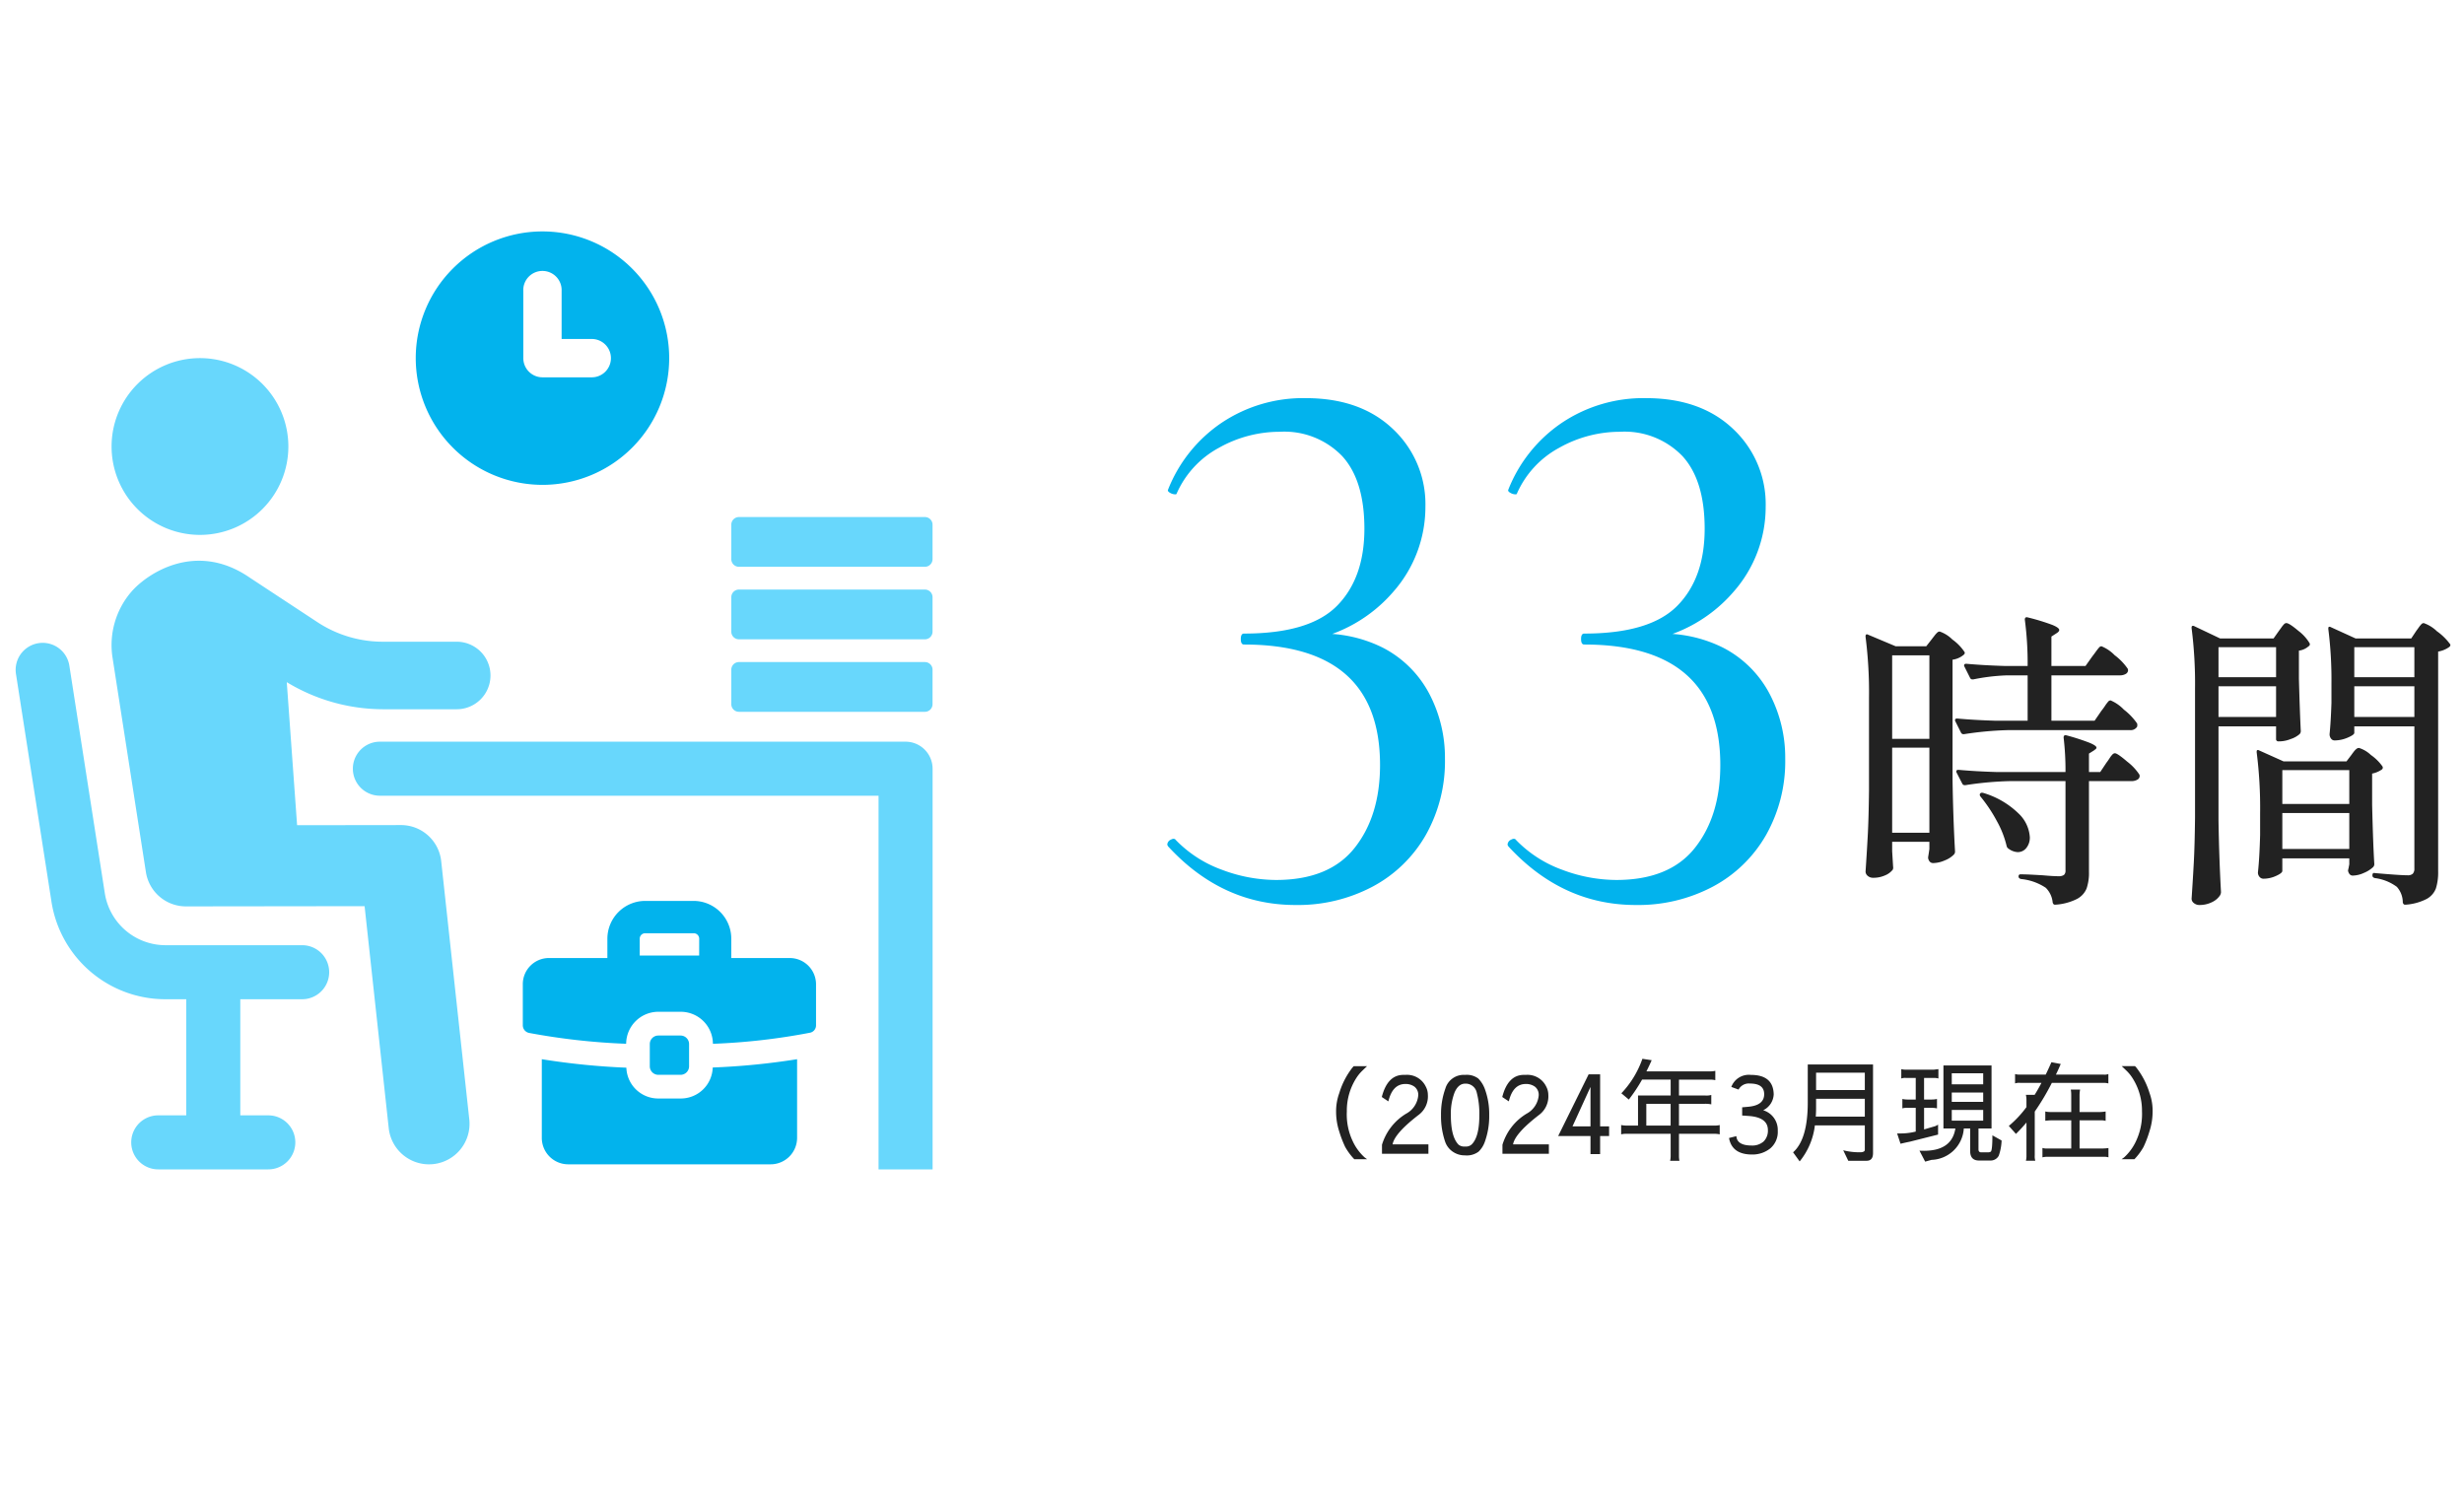 <svg xmlns="http://www.w3.org/2000/svg" xmlns:xlink="http://www.w3.org/1999/xlink" width="315" height="192" viewBox="0 0 315 192">
  <defs>
    <clipPath id="clip-path">
      <path id="パス_4537" data-name="パス 4537" d="M0,0H315V192H0Z" transform="translate(-2802 -5323)" fill="#fff"/>
    </clipPath>
  </defs>
  <g id="マスクグループ_26" data-name="マスクグループ 26" transform="translate(2802 5323)" clip-path="url(#clip-path)">
    <path id="パス_4526" data-name="パス 4526" d="M37.638,57.389a11.3,11.3,0,1,0-11.3-11.3,11.3,11.3,0,0,0,11.3,11.3" transform="translate(-2814.074 -5312.005)" fill="#68d7fc"/>
    <path id="パス_4527" data-name="パス 4527" d="M36.629,151.62H19.2a7.863,7.863,0,0,1-7.806-6.682L6.867,115.886a3.453,3.453,0,1,0-6.824,1.065L4.571,146A14.734,14.734,0,0,0,19.2,158.527h2.61v14.845H18.23a3.453,3.453,0,0,0,0,6.907H32.3a3.453,3.453,0,0,0,0-6.907h-3.58V158.527h7.91a3.453,3.453,0,0,0,0-6.907" transform="translate(-2800 -5353.78)" fill="#68d7fc"/>
    <path id="パス_4525" data-name="パス 4525" d="M68.478,128.836a5.168,5.168,0,0,0-5.156-4.62l-13.267.017-1.32-18.288a23.779,23.779,0,0,0,12.286,3.463h9.441a4.316,4.316,0,0,0,0-8.633H61.022a15.2,15.2,0,0,1-8.411-2.529l-8.646-5.689c-6.888-4.724-13.121-.46-15.094,1.827a10.435,10.435,0,0,0-2.422,8.353l4.278,27.491a5.18,5.18,0,0,0,5.117,4.384h.007l22.833-.029,3.086,28.385a5.18,5.18,0,0,0,5.143,4.62,5.58,5.58,0,0,0,.567-.03,5.18,5.18,0,0,0,4.589-5.709Z" transform="translate(-2814.074 -5341.734)" fill="#68d7fc"/>
    <path id="パス_4517" data-name="パス 4517" d="M163.241,140.109h-67.2a3.453,3.453,0,1,0,0,6.907h63.75v47.771H166.7V143.564a3.454,3.454,0,0,0-3.454-3.455" transform="translate(-2849.477 -5368.287)" fill="#68d7fc"/>
    <path id="パス_4521" data-name="パス 4521" d="M162.224,232.313h-2.856a4.076,4.076,0,0,1-4.092-3.94,91.107,91.107,0,0,1-10.811-1.084v10.054a3.381,3.381,0,0,0,3.36,3.385h25.892a3.386,3.386,0,0,0,3.385-3.385V227.288a89.85,89.85,0,0,1-10.787,1.062,4.081,4.081,0,0,1-4.092,3.963" transform="translate(-2877.201 -5414.875)" fill="#02b3ed"/>
    <path id="パス_4522" data-name="パス 4522" d="M173.383,191.127h-7.477v-2.475a4.828,4.828,0,0,0-4.826-4.827h-6.189a4.843,4.843,0,0,0-4.825,4.827v2.475h-7.452a3.342,3.342,0,0,0-3.36,3.361v5.228a1,1,0,0,0,.784.984,85.053,85.053,0,0,0,12.429,1.39A4.114,4.114,0,0,1,156.584,198h2.856a4.115,4.115,0,0,1,4.117,4.093,81.509,81.509,0,0,0,12.4-1.414.956.956,0,0,0,.783-.961v-5.228a3.358,3.358,0,0,0-3.36-3.361M161.8,190.81h-7.6v-2.159a.7.7,0,0,1,.695-.693h6.19a.7.7,0,0,1,.72.693Z" transform="translate(-2874.418 -5391.648)" fill="#02b3ed"/>
    <path id="パス_4523" data-name="パス 4523" d="M178.053,225.813a1.09,1.09,0,0,0,1.09-1.092V221.88a1.09,1.09,0,0,0-1.09-1.09h-2.841a1.09,1.09,0,0,0-1.09,1.09v2.841a1.09,1.09,0,0,0,1.09,1.092Z" transform="translate(-2893.051 -5411.402)" fill="#02b3ed"/>
    <path id="パス_4518" data-name="パス 4518" d="M221.252,118.245H197.476a.974.974,0,0,0-.975.974v4.411a.975.975,0,0,0,.975.975h23.776a.976.976,0,0,0,.975-.975v-4.411a.975.975,0,0,0-.975-.974" transform="translate(-2905.01 -5356.603)" fill="#68d7fc"/>
    <path id="パス_4519" data-name="パス 4519" d="M221.252,98.337H197.476a.974.974,0,0,0-.975.974v4.411a.974.974,0,0,0,.975.974h23.776a.975.975,0,0,0,.975-.974V99.311a.975.975,0,0,0-.975-.974" transform="translate(-2905.01 -5345.964)" fill="#68d7fc"/>
    <path id="パス_4520" data-name="パス 4520" d="M221.252,78.425H197.476a.975.975,0,0,0-.975.975v4.41a.975.975,0,0,0,.975.975h23.776a.976.976,0,0,0,.975-.975V79.4a.976.976,0,0,0-.975-.975" transform="translate(-2905.01 -5335.323)" fill="#68d7fc"/>
    <path id="パス_4524" data-name="パス 4524" d="M123.913,32.4a16.2,16.2,0,1,0-16.2-16.2,16.218,16.218,0,0,0,16.2,16.2M121.461,7.6a2.452,2.452,0,1,1,4.9,0v6.151h3.753a2.452,2.452,0,1,1,0,4.9h-6.2a2.451,2.451,0,0,1-2.451-2.452Z" transform="translate(-2856.563 -5293.413)" fill="#02b3ed"/>
    <path id="パス_4539" data-name="パス 4539" d="M33.28-21.64a7.109,7.109,0,0,0,.44-.6,5.167,5.167,0,0,1,.4-.54.444.444,0,0,1,.32-.18,5.111,5.111,0,0,1,1.7,1.18A7.875,7.875,0,0,1,37.84-20a1.01,1.01,0,0,1,0,.4.952.952,0,0,1-.92.44H21.44a42.885,42.885,0,0,0-5.72.52H15.6a.337.337,0,0,1-.28-.2l-.72-1.44a.232.232,0,0,1-.04-.16q0-.2.28-.2,2.2.2,4.88.28h4.12v-5.8h-2.6a25.332,25.332,0,0,0-4.36.52h-.12a.337.337,0,0,1-.28-.2l-.72-1.44a.232.232,0,0,1-.04-.16q0-.2.28-.2,2.2.2,4.88.28h2.96a42.442,42.442,0,0,0-.36-5.92q0-.4.4-.28a27.687,27.687,0,0,1,3.14.96q.86.36.86.64,0,.2-.32.4l-.68.44v3.76h4.36l.88-1.24q.16-.2.42-.56t.42-.54a.444.444,0,0,1,.32-.18,5.011,5.011,0,0,1,1.68,1.14A7.478,7.478,0,0,1,36.64-27l.04.16a.557.557,0,0,1-.3.5,1.415,1.415,0,0,1-.74.18H26.88v5.8H32.4ZM6.52-3.68l.12,1.96a.691.691,0,0,1-.04.4,2.377,2.377,0,0,1-.96.72,3.624,3.624,0,0,1-1.56.32A1.009,1.009,0,0,1,3.4-.52a.719.719,0,0,1-.28-.56q.16-2.36.28-4.58t.16-5.82V-23.32a55.952,55.952,0,0,0-.44-7.76v-.08a.26.26,0,0,1,.08-.22q.08-.06.24.02l3.52,1.48h3.92l.72-.92q.12-.16.34-.44a2.972,2.972,0,0,1,.36-.4.453.453,0,0,1,.3-.12,4.282,4.282,0,0,1,1.62,1.02,6.109,6.109,0,0,1,1.54,1.58q.12.16-.08.36a2.789,2.789,0,0,1-1.44.64V-12.8q.08,5,.32,9.16a.543.543,0,0,1-.16.4,3.283,3.283,0,0,1-1.16.74,3.81,3.81,0,0,1-1.48.34q-.48,0-.64-.6a1.683,1.683,0,0,1,.04-.4l.12-.8v-.92H6.52Zm4.76-14.36V-28.72H6.52v10.68ZM33.92-15q.16-.2.38-.54a3.167,3.167,0,0,1,.38-.5A.461.461,0,0,1,35-16.2q.32,0,1.58,1.08a6.725,6.725,0,0,1,1.54,1.64.445.445,0,0,1,.04.2.529.529,0,0,1-.3.46,1.415,1.415,0,0,1-.74.18H31.68v11.6a6.169,6.169,0,0,1-.3,2.12,2.662,2.662,0,0,1-1.22,1.34,7.137,7.137,0,0,1-2.76.74h-.08q-.2,0-.28-.28A3.042,3.042,0,0,0,26.16,1,6.906,6.906,0,0,0,23-.12q-.32-.08-.32-.32,0-.28.24-.28.64,0,1.4.04t1.44.08q1.32.12,2,.12a1.193,1.193,0,0,0,.72-.16.737.737,0,0,0,.2-.6v-11.4H21.6a42.884,42.884,0,0,0-5.72.52h-.12a.337.337,0,0,1-.28-.2l-.72-1.4a.232.232,0,0,1-.04-.16q0-.2.28-.2,2.2.2,4.88.28h8.8a35.835,35.835,0,0,0-.24-4.4q0-.4.4-.28a27.834,27.834,0,0,1,2.96.96q.84.36.84.6a.277.277,0,0,1-.14.22,1.735,1.735,0,0,0-.18.14l-.64.4v2.36h1.44ZM6.52-16.92V-6.04h4.76V-16.92ZM17.8-10.68q-.16-.24,0-.4.12-.12.4-.04a10.873,10.873,0,0,1,4.5,2.64,4.576,4.576,0,0,1,1.42,3,2.114,2.114,0,0,1-.44,1.38,1.383,1.383,0,0,1-1.12.54A2.109,2.109,0,0,1,21.4-4a.515.515,0,0,1-.24-.32A12.391,12.391,0,0,0,19.9-7.54,19.223,19.223,0,0,0,17.8-10.68ZM55.96-31.84q.12-.16.32-.44a3.463,3.463,0,0,1,.34-.42.42.42,0,0,1,.3-.14q.36,0,1.52.98a5.6,5.6,0,0,1,1.44,1.58.283.283,0,0,1-.12.4,2.287,2.287,0,0,1-1.24.56v3.6q.12,4.36.24,6.68a.543.543,0,0,1-.16.4,3.227,3.227,0,0,1-1.12.62,4.075,4.075,0,0,1-1.4.3h-.16a.283.283,0,0,1-.32-.32v-1.6H48.24v12q.08,4.96.32,9.2a.943.943,0,0,1-.12.4,2.473,2.473,0,0,1-1.04.88,3.527,3.527,0,0,1-1.6.36,1.088,1.088,0,0,1-.7-.24.7.7,0,0,1-.3-.56q.16-2.36.28-4.58T45.24-8V-24.44a55.953,55.953,0,0,0-.44-7.76v-.08q0-.16.1-.2a.323.323,0,0,1,.26.04l3.28,1.56h6.84ZM65.6-18.8q0,.24-.84.6a4.235,4.235,0,0,1-1.68.36.552.552,0,0,1-.46-.24.908.908,0,0,1-.18-.56q.16-1.56.24-4v-2.44a51.4,51.4,0,0,0-.4-7v-.08q0-.16.08-.2a.284.284,0,0,1,.24.04l3.16,1.44h7.12l.64-.96q.12-.16.32-.44a3.462,3.462,0,0,1,.34-.42.42.42,0,0,1,.3-.14,4.6,4.6,0,0,1,1.68,1.04,7.448,7.448,0,0,1,1.68,1.64q.12.16-.08.36a3.4,3.4,0,0,1-1.44.6V-1.12a6.925,6.925,0,0,1-.28,2.18,2.562,2.562,0,0,1-1.18,1.36,6.866,6.866,0,0,1-2.7.74h-.08q-.2,0-.28-.28a2.98,2.98,0,0,0-.76-2,5.99,5.99,0,0,0-2.8-1.12q-.32-.08-.32-.32V-.6q0-.36.32-.28,3.2.28,4.16.28a.942.942,0,0,0,.68-.2.942.942,0,0,0,.2-.68V-19.64H65.6Zm-10-7.12v-3.84H48.24v3.84Zm17.68,0v-3.84H65.6v3.84ZM48.24-24.76v3.92H55.6v-3.92Zm17.36,0v3.92h7.68v-3.92ZM56.4-1.16q0,.28-.8.64A3.871,3.871,0,0,1,54-.16a.645.645,0,0,1-.52-.24.848.848,0,0,1-.2-.56q.2-1.8.28-4.8v-2.8a55.953,55.953,0,0,0-.44-7.76v-.08q0-.16.08-.2a.284.284,0,0,1,.24.04l3.12,1.4H64.6l.64-.84q.08-.12.28-.38a2.015,2.015,0,0,1,.36-.38.532.532,0,0,1,.32-.12,3.861,3.861,0,0,1,1.52.9,6.007,6.007,0,0,1,1.48,1.46.3.3,0,0,1-.08.4,3.335,3.335,0,0,1-1.24.52v4q.12,5.04.28,7.56a.543.543,0,0,1-.16.4,3.829,3.829,0,0,1-1.18.74,3.6,3.6,0,0,1-1.42.34q-.44,0-.6-.6a2.4,2.4,0,0,1,.08-.4q0-.04.08-.44v-.76H56.4Zm8.56-8.56v-4.32H56.4v4.32ZM56.4-8.56v4.6h8.56v-4.6Z" transform="translate(-2566.625 -5210.5)" fill="#222"/>
    <path id="パス_4544" data-name="パス 4544" d="M-67,1.2q-9.4,0-16.3-7.5l-.1-.2a.739.739,0,0,1,.45-.65q.45-.25.65.05a15.542,15.542,0,0,0,5.9,3.8A19.725,19.725,0,0,0-69.5-2q6.8,0,10.05-4.1t3.25-10.6q0-15.4-17.4-15.4-.4,0-.4-.7t.4-.7q8.4,0,11.9-3.55t3.5-9.85q0-6.2-2.85-9.3A10.259,10.259,0,0,0-69-59.3a15.862,15.862,0,0,0-7.8,2.05,12.261,12.261,0,0,0-5.4,5.85q0,.1-.2.1a1.325,1.325,0,0,1-.65-.2q-.35-.2-.25-.4a18.5,18.5,0,0,1,6.85-8.55A18.709,18.709,0,0,1-65.7-63.6q7,0,11.15,3.95A13.156,13.156,0,0,1-50.4-49.7a16.384,16.384,0,0,1-4.1,10.85,18.794,18.794,0,0,1-11,6.25l.2-.8a17.145,17.145,0,0,1,9.45,1.7,13.927,13.927,0,0,1,5.95,5.9,17.547,17.547,0,0,1,2,8.3,19.168,19.168,0,0,1-2.45,9.75,17.048,17.048,0,0,1-6.8,6.6A20.389,20.389,0,0,1-67,1.2Zm43.5,0q-9.4,0-16.3-7.5l-.1-.2a.739.739,0,0,1,.45-.65q.45-.25.65.05a15.542,15.542,0,0,0,5.9,3.8A19.725,19.725,0,0,0-26-2q6.8,0,10.05-4.1t3.25-10.6q0-15.4-17.4-15.4-.4,0-.4-.7t.4-.7q8.4,0,11.9-3.55t3.5-9.85q0-6.2-2.85-9.3a10.259,10.259,0,0,0-7.95-3.1,15.862,15.862,0,0,0-7.8,2.05,12.261,12.261,0,0,0-5.4,5.85q0,.1-.2.1a1.325,1.325,0,0,1-.65-.2q-.35-.2-.25-.4a18.5,18.5,0,0,1,6.85-8.55A18.709,18.709,0,0,1-22.2-63.6q7,0,11.15,3.95A13.156,13.156,0,0,1-6.9-49.7,16.384,16.384,0,0,1-11-38.85,18.794,18.794,0,0,1-22-32.6l.2-.8a17.145,17.145,0,0,1,9.45,1.7A13.927,13.927,0,0,1-6.4-25.8a17.547,17.547,0,0,1,2,8.3A19.168,19.168,0,0,1-6.85-7.75a17.048,17.048,0,0,1-6.8,6.6A20.389,20.389,0,0,1-23.5,1.2Z" transform="translate(-2569.375 -5208.5)" fill="#02b3ed"/>
    <path id="パス_4542" data-name="パス 4542" d="M-52.192-5.376a8.175,8.175,0,0,0,.406,2.548,14.047,14.047,0,0,0,.756,1.96A7.809,7.809,0,0,0-49.868.7h1.638l-.308-.224A6.456,6.456,0,0,1-50.064-1.6,7.988,7.988,0,0,1-50.82-5.4a7.751,7.751,0,0,1,1.19-4.242,5.087,5.087,0,0,1,.812-.994q.448-.434.588-.56h-1.708l-.154.168a9.924,9.924,0,0,0-1.694,3.276A6.778,6.778,0,0,0-52.192-5.376Zm8.862-3.542a1.907,1.907,0,0,1,1.162.35,1.314,1.314,0,0,1,.476,1.134,2.948,2.948,0,0,1-1.54,2.31,7.006,7.006,0,0,0-3.094,3.976V0h5.936V-1.2h-4.578q.238-1.4,3.4-3.822A2.949,2.949,0,0,0-40.46-7.532a2.277,2.277,0,0,0-.266-1.05,2.659,2.659,0,0,0-2.6-1.5h-.252q-2.044,0-2.772,2.828l.84.56Q-44.982-8.918-43.33-8.918Zm5.082,7.392a2.537,2.537,0,0,0,.966,1.26A2.684,2.684,0,0,0-35.714.21h.014a2.516,2.516,0,0,0,1.722-.476,3.209,3.209,0,0,0,.8-1.26,9.625,9.625,0,0,0,.56-3.388v-.014a9.267,9.267,0,0,0-.588-3.43,3.762,3.762,0,0,0-.812-1.26,2.46,2.46,0,0,0-1.68-.462h-.014A2.442,2.442,0,0,0-38.22-8.344a9.711,9.711,0,0,0-.56,3.416A10.052,10.052,0,0,0-38.248-1.526Zm2.562-7.434a1.441,1.441,0,0,1,1.47,1.12,10.544,10.544,0,0,1,.336,2.926q0,2.786-.994,3.738a1.078,1.078,0,0,1-.826.252,1.167,1.167,0,0,1-.826-.224q-.994-.994-.994-3.752a7.617,7.617,0,0,1,.476-2.94Q-36.554-8.96-35.686-8.96Zm7.756.042a1.907,1.907,0,0,1,1.162.35,1.314,1.314,0,0,1,.476,1.134,2.948,2.948,0,0,1-1.54,2.31,7.006,7.006,0,0,0-3.094,3.976V0h5.936V-1.2h-4.578q.238-1.4,3.4-3.822A2.949,2.949,0,0,0-25.06-7.532a2.277,2.277,0,0,0-.266-1.05,2.659,2.659,0,0,0-2.6-1.5h-.252q-2.044,0-2.772,2.828l.84.56Q-29.582-8.918-27.93-8.918Zm9.492,8.96v-2.31h1.148V-3.5h-1.148v-6.65h-1.47L-23.8-2.268h4.13V.042ZM-19.67-3.5h-2.3l2.3-5.04Zm6.636-8.638a12.279,12.279,0,0,1-2.688,4.41l.952.8a20.467,20.467,0,0,0,1.694-2.548h3.654v2.03h-4.172V-3.6h-1.512a3.458,3.458,0,0,1-.644-.07v1.19a2.651,2.651,0,0,1,.616-.07h5.712V.238A2.629,2.629,0,0,1-9.492.9H-8.3A3.177,3.177,0,0,1-8.358.252v-2.8h4.564a2.78,2.78,0,0,1,.644.07v-1.19a2.539,2.539,0,0,1-.616.07H-8.358V-6.384H-5.04a3.8,3.8,0,0,1,.812.07v-1.2a2.383,2.383,0,0,1-.77.07h-3.36v-2.03h4a2.78,2.78,0,0,1,.644.07V-10.6a2.715,2.715,0,0,1-.63.07h-8.176q.35-.686.672-1.428Zm.5,8.54V-6.384h3.108V-3.6ZM2.534-7.616q0,1.428-2.03,1.61l-.784.07v1.05l.812.056Q3.01-4.662,3.01-3.024a1.948,1.948,0,0,1-.532,1.442,2.176,2.176,0,0,1-1.54.532q-1.876,0-1.96-1.2l-.938.238Q-1.582.1.994.1A3.643,3.643,0,0,0,3.318-.686,2.753,2.753,0,0,0,4.27-2.94,2.614,2.614,0,0,0,2.408-5.558a2.381,2.381,0,0,0,1.344-2.03Q3.7-10.08.826-10.08A2.389,2.389,0,0,0-1.666-8.54l.924.336a1.482,1.482,0,0,1,1.456-.77Q2.534-8.974,2.534-7.616ZM16.45-.084V-11.41H8.106v4.844q0,4.732-1.876,6.384L7.07.98A8.947,8.947,0,0,0,9.016-3.626H15.4V-.5q0,.266-.462.308a8.18,8.18,0,0,1-2.3-.252L13.286.9h2.338Q16.45.9,16.45-.084ZM9.17-8.148V-10.36H15.4v2.212Zm-.042,3.4q.042-.532.042-1.078v-1.2H15.4v2.282ZM21.154-1.54l3.612-.91V-3.724a1.6,1.6,0,0,1-.6.266l-1.19.35V-5.866H24.01a2.651,2.651,0,0,1,.616.07V-7a3.631,3.631,0,0,1-.784.07h-.868V-9.688h1.358a1.587,1.587,0,0,1,.476.07v-1.2l-.588.07H20.636a2.053,2.053,0,0,1-.574-.07v1.2a1.36,1.36,0,0,1,.616-.07H21.91V-6.93h-.994A3.245,3.245,0,0,1,20.2-7v1.2a1.984,1.984,0,0,1,.686-.07H21.91v3.038a8.009,8.009,0,0,1-2,.238H19.53l.434,1.316Q20.664-1.442,21.154-1.54ZM30.226-.182q-.294-.028-.294-.378V-3.234H31.6v-8.05H25.452v8.05h1.526Q26.53-.378,22.96-.378q-.28,0-.574-.014l.728,1.4.812-.224a4.284,4.284,0,0,0,4.13-4.018h.812V-.35Q28.868.868,30,.868h1.512A1.164,1.164,0,0,0,32.522.252a6.456,6.456,0,0,0,.364-1.946L31.71-2.352q0,1.932-.21,2.086a.678.678,0,0,1-.392.084Zm.308-6.454H26.516v-1.19h4.018Zm0,2.408H26.516V-5.6h4.018ZM26.516-10.29h4.018v1.414H26.516Zm9.548,3.43v.9A13.77,13.77,0,0,1,33.81-3.556l.91,1.022q.686-.672,1.344-1.456V.224a2.5,2.5,0,0,1-.07.672h1.2a1.921,1.921,0,0,1-.07-.672V-5.39a30.707,30.707,0,0,0,2.184-3.668H45.99a1.938,1.938,0,0,1,.546.07v-1.2a1.413,1.413,0,0,1-.63.07H39.83q.322-.658.616-1.358l-1.19-.224q-.364.826-.728,1.582H35.294a2.137,2.137,0,0,1-.686-.07v1.2a1.578,1.578,0,0,1,.672-.07h2.7q-.42.812-.868,1.526h-1.12A3.032,3.032,0,0,1,36.064-6.86Zm6.79,6.188v-3.6h2.66a2.234,2.234,0,0,1,.672.07V-5.4a5.9,5.9,0,0,1-1.134.07h-2.2V-7.518a3.968,3.968,0,0,1,.07-.686h-1.19a4,4,0,0,1,.056.686v2.184H39.13a2.629,2.629,0,0,1-.658-.07v1.19a7.515,7.515,0,0,1,1.134-.056H41.79v3.6H38.724a1.75,1.75,0,0,1-.616-.07v1.2a2.539,2.539,0,0,1,.616-.07h7.322a1.777,1.777,0,0,1,.5.07V-.728a6.209,6.209,0,0,1-1.064.056ZM52.192-5.4a8.262,8.262,0,0,1-.406,2.548A13.706,13.706,0,0,1,51.03-.868,7.809,7.809,0,0,1,49.868.7H48.23l.308-.224A6.456,6.456,0,0,0,50.064-1.6a8.091,8.091,0,0,0,.77-3.808,7.729,7.729,0,0,0-1.2-4.242,5.087,5.087,0,0,0-.812-.994q-.448-.434-.588-.56h1.708l.154.168a10.081,10.081,0,0,1,1.694,3.248A6.7,6.7,0,0,1,52.192-5.4Z" transform="translate(-2579 -5175.5)" fill="#222"/>
  </g>
</svg>
